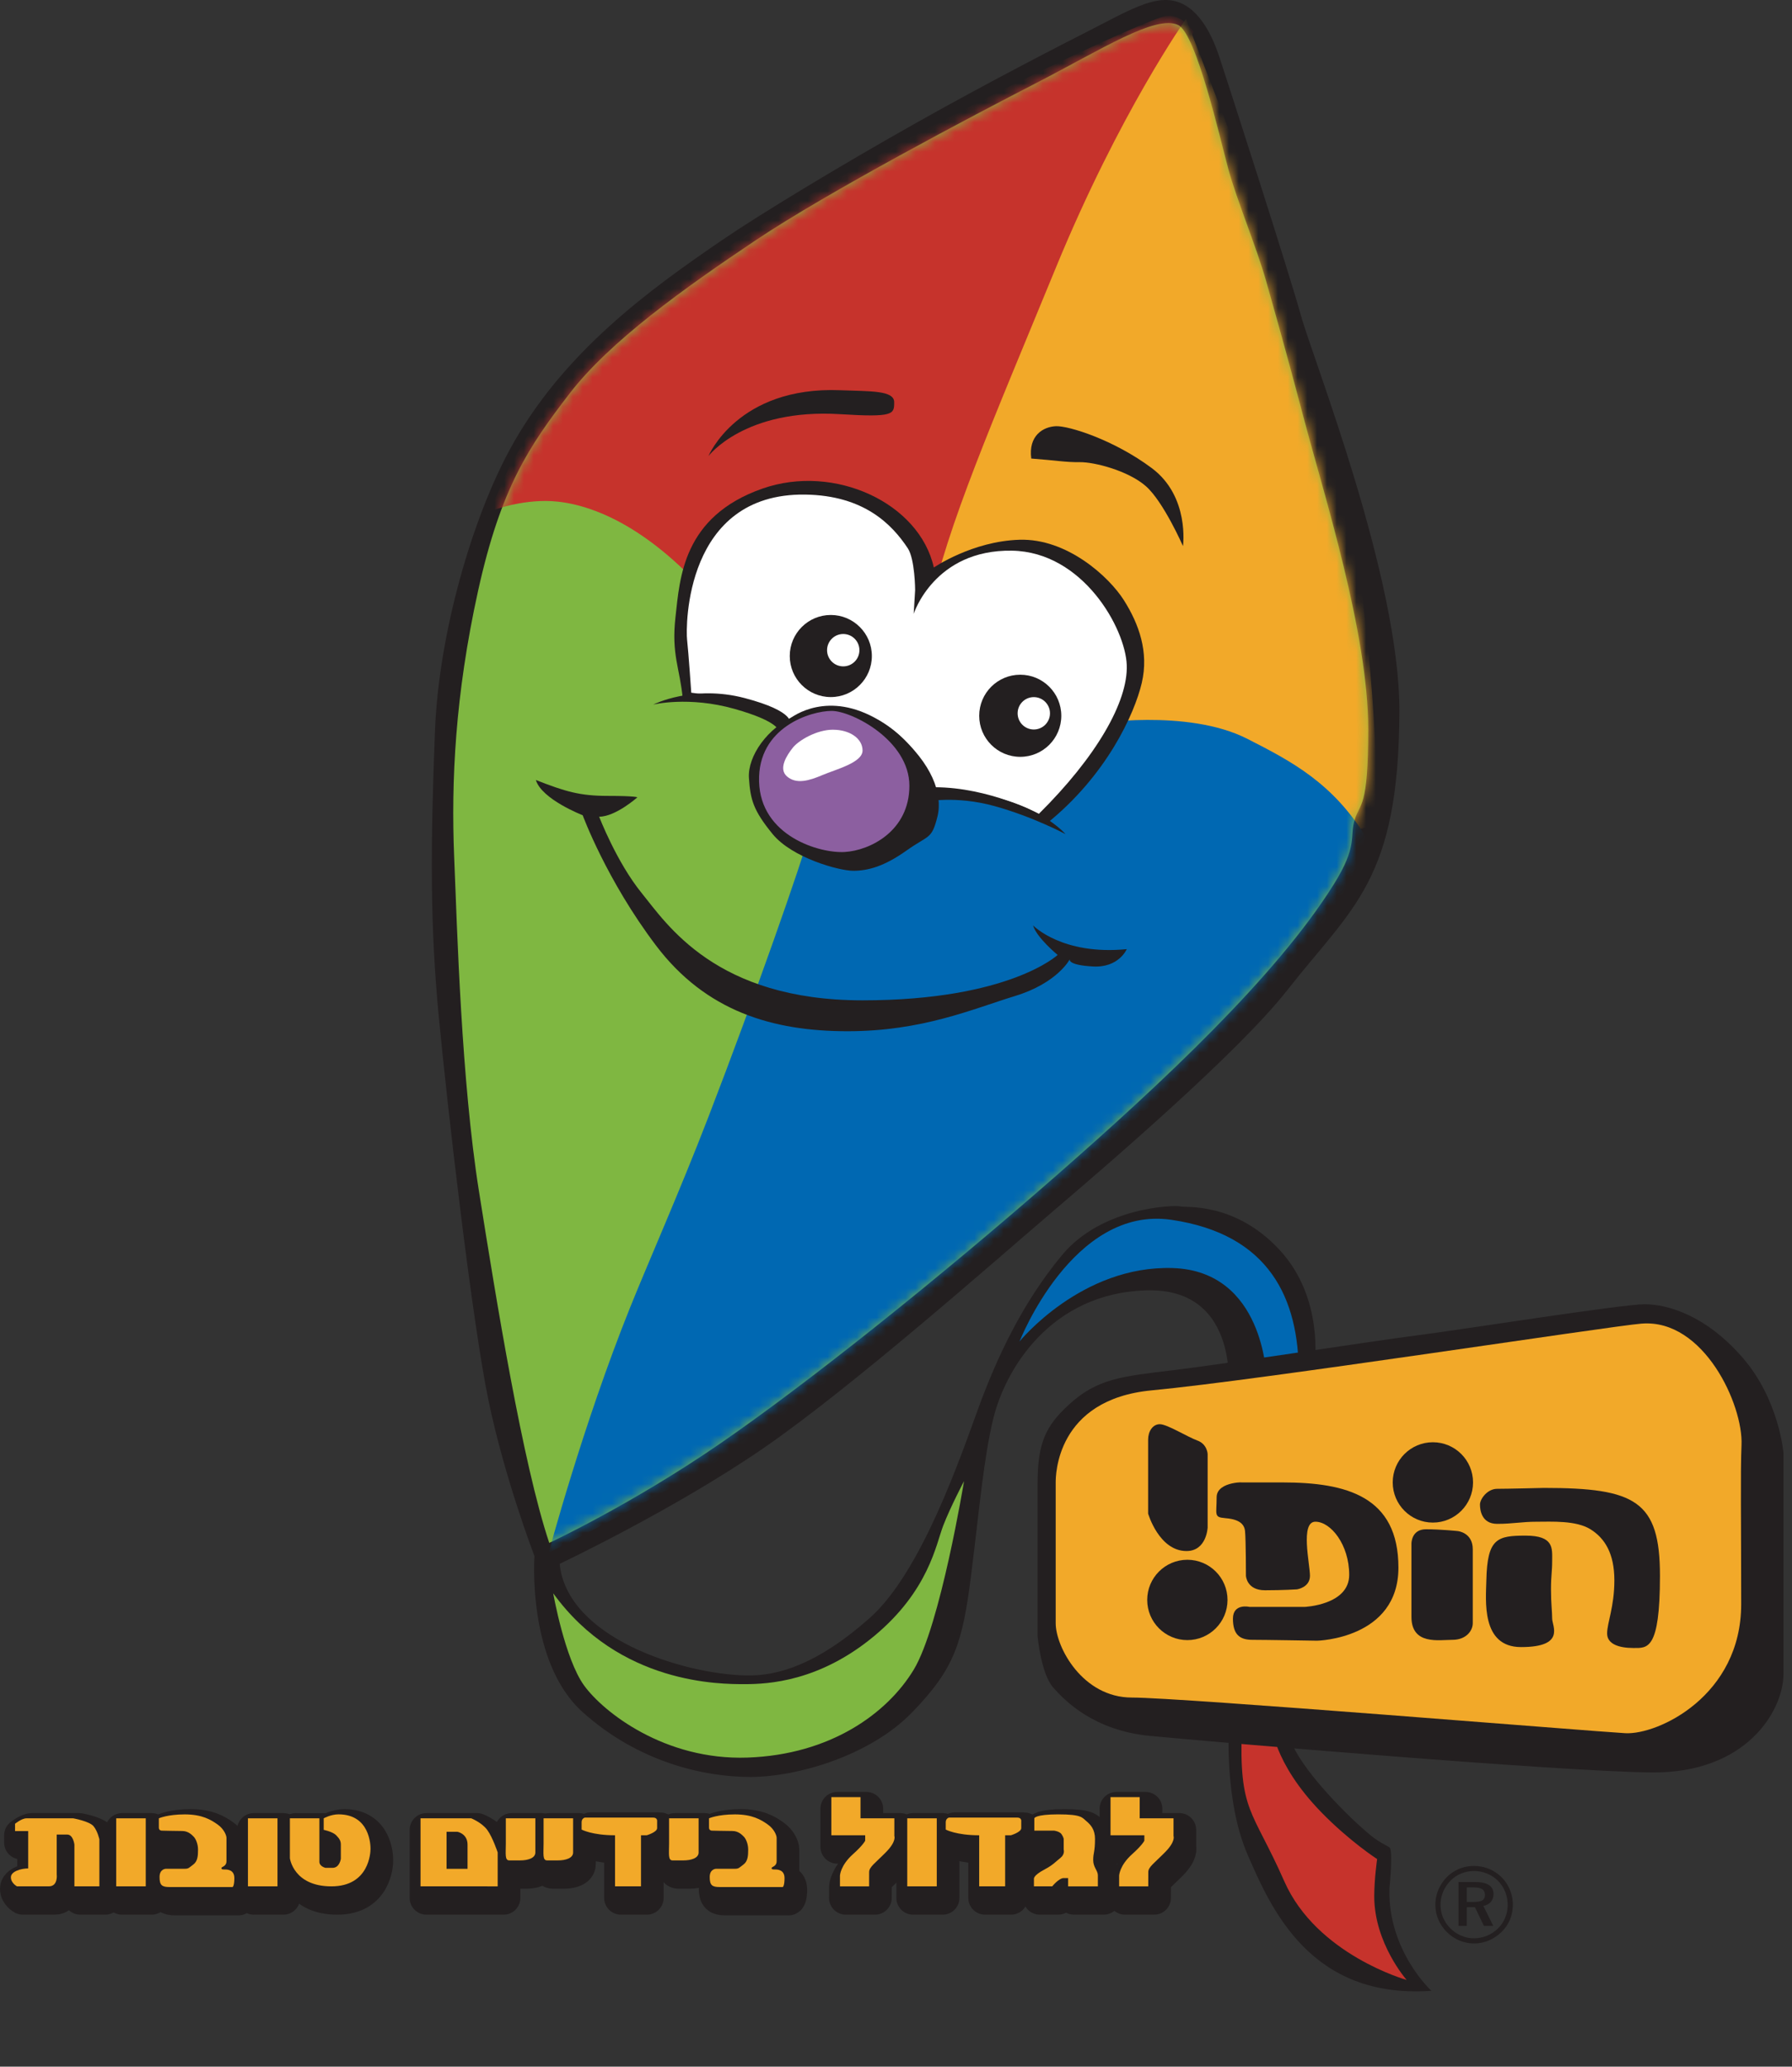 <svg xmlns="http://www.w3.org/2000/svg" width="183" height="211" viewBox="0 0 183 211" fill="none"><rect x="0" y="0" width="183" height="211" fill="#333333" stroke="none"/><g clip-path="url(#clip0_1055_8179)"><path fill-rule="evenodd" clip-rule="evenodd" d="M120.146 0.156C117.835 -0.523 115.233 1.087 110.894 3.3C108.786 4.376 101.411 8.134 93.718 12.459C85.573 17.038 77.439 21.983 73.735 24.518C66.532 29.447 57.444 35.917 52.013 45.984C48.25 52.958 44.81 64.581 44.418 74.649C43.949 86.707 43.925 94.546 44.81 103.815C45.694 113.083 48.203 134.898 49.886 142.988C51.569 151.077 54.58 158.871 54.58 158.871C54.58 158.871 53.784 169.677 59.509 174.812C65.237 179.949 71.938 181.424 76.631 181.424C81.325 181.424 88.824 179.298 93.163 174.812C97.502 170.323 98.3 167.756 99.184 160.7C100.071 153.645 100.445 148.951 101.425 144.878C102.639 139.83 107.274 132.037 117.046 131.741C126.819 131.446 125.43 142.397 125.43 142.397L125.507 176.198C125.507 176.198 124.986 183.783 127.409 189.364C129.829 194.944 133.872 204.122 146.176 203.256C146.176 203.256 141.705 199.155 141.891 192.802C141.891 192.802 142.295 188.85 141.891 188.608C141.429 188.332 140.762 188.031 140.045 187.445C137.625 185.469 133.375 181.127 132.047 178.266C130.716 175.402 134.245 139.331 134.245 139.331C134.245 139.331 135.244 132.571 130.698 127.642C126.151 122.713 121.112 123.317 120.522 123.17C119.931 123.023 112.565 123.205 108.462 128.135C104.359 133.064 101.756 138.735 99.927 143.725C98.097 148.716 94.11 160.493 88.826 165.186C83.542 169.88 79.497 171.133 76.192 171.061C69.58 170.912 57.889 167.163 57.154 159.664C57.154 159.664 68.754 154.175 77.875 147.917C86.996 141.658 101.845 128.522 107.276 123.887C112.707 119.252 126.387 107.556 131.454 101.098C138.159 92.546 142.837 89.918 142.907 72.689C142.963 59.021 134.08 36.655 132.84 32.169C131.601 27.681 125.117 7.601 124.527 5.83C123.936 4.059 122.657 0.894 120.148 0.156H120.146Z" fill="#231F20"></path><path fill-rule="evenodd" clip-rule="evenodd" d="M56.494 162.675C56.494 162.675 57.677 169.378 59.656 172.095C61.633 174.812 67.893 179.741 76.335 179.445C84.777 179.151 90.593 174.959 93.31 170.471C96.026 165.982 98.447 151.222 98.447 151.222C98.447 151.222 97.06 153.848 96.32 155.769C95.583 157.688 94.845 162.407 89.265 167.042C83.684 171.677 78.461 171.948 76.041 171.948C73.62 171.948 63.255 172.004 56.496 162.675H56.494Z" fill="#7FB741"></path><path fill-rule="evenodd" clip-rule="evenodd" d="M104.114 136.964C104.114 136.964 109.545 123.061 119.611 124.538C129.678 126.013 132.63 132.625 132.63 140.271C132.63 147.917 129.323 140.565 129.323 140.565C129.323 140.565 129.087 129.762 119.758 129.465C110.429 129.171 104.114 136.962 104.114 136.962V136.964Z" fill="#0068B2"></path><path fill-rule="evenodd" clip-rule="evenodd" d="M143.642 202.147C143.642 202.147 134.46 199.58 131.155 192.081C127.848 184.582 126.52 185.083 126.816 176.345C127.11 167.607 129.827 175.99 129.827 175.99C129.827 175.99 129.974 179.921 134.906 184.999C137.8 187.98 140.633 189.807 140.633 189.807C140.633 189.807 140.339 191.845 140.339 193.614C140.339 198.396 143.644 202.145 143.644 202.145L143.642 202.147Z" fill="#C6332C"></path><path fill-rule="evenodd" clip-rule="evenodd" d="M120.328 2.565C118.075 1.44 112.404 5.09 105.866 8.453C99.329 11.814 84.555 19.587 77.187 24.52C69.816 29.454 62.261 34.851 58.16 40.186C54.059 45.522 51.161 49.716 48.815 60.354C46.472 70.992 46.068 79.782 46.378 87.43C46.689 95.079 47.118 110.312 48.908 121.6C50.699 132.887 53.376 149.416 56.09 157.526C56.09 157.526 64.481 153.61 73.455 147.441C82.429 141.273 95.968 130.45 107.902 119.996C118.673 110.565 130.319 99.693 136.18 90.329C138.71 86.287 137.783 85.488 138.339 83.698C138.894 81.908 139.725 82.557 139.725 74.446C139.725 64.639 135.195 50.453 133.221 42.992C131.246 35.528 130.198 31.889 129.274 28.621C128.35 25.351 126.282 20.354 125.448 17.302C124.618 14.251 122.179 3.489 120.328 2.565Z" fill="#7FB741"></path><mask id="mask0_1055_8179" style="mask-type:luminance" maskUnits="userSpaceOnUse" x="46" y="2" width="94" height="156"><path d="M120.328 2.565C118.075 1.44 112.404 5.09 105.866 8.453C99.329 11.814 84.555 19.587 77.187 24.52C69.816 29.454 62.261 34.851 58.16 40.186C54.059 45.522 51.161 49.716 48.815 60.354C46.472 70.992 46.068 79.782 46.378 87.43C46.689 95.079 47.118 110.312 48.908 121.6C50.699 132.887 53.376 149.416 56.09 157.526C56.09 157.526 64.481 153.61 73.455 147.441C82.429 141.273 95.968 130.45 107.902 119.996C118.673 110.565 130.319 99.693 136.18 90.329C138.71 86.287 137.783 85.488 138.339 83.698C138.894 81.908 139.725 82.557 139.725 74.446C139.725 64.639 135.195 50.453 133.221 42.992C131.246 35.528 130.198 31.889 129.274 28.621C128.35 25.351 126.282 20.354 125.448 17.302C124.618 14.251 122.179 3.489 120.328 2.565Z" fill="white"></path></mask><g mask="url(#mask0_1055_8179)"><path fill-rule="evenodd" clip-rule="evenodd" d="M49.989 52.227C49.989 52.227 52.58 51.147 55.71 51.147C58.84 51.147 64.885 52.549 72.008 60.429C79.131 68.308 93.595 67.445 97.696 64.637C101.796 61.831 121.873 3.223 121.873 3.223C121.873 3.223 120.792 1.496 119.175 1.603C117.558 1.711 93.487 12.72 77.728 22.973C61.969 33.226 58.191 36.683 51.931 47.8L49.989 52.225V52.227Z" fill="#C6332C"></path><path fill-rule="evenodd" clip-rule="evenodd" d="M121.117 1.93C121.117 1.93 114.318 11.537 107.841 27.293C101.364 43.052 96.722 53.63 94.89 62.373C93.055 71.116 121.117 84.067 121.117 84.067C121.117 84.067 139.142 86.441 140.223 83.852C141.303 81.261 139.466 60.755 138.388 56.437C137.307 52.12 128.996 22.546 127.593 18.77C126.191 14.991 121.117 1.932 121.117 1.932V1.93Z" fill="#F2A929"></path><path fill-rule="evenodd" clip-rule="evenodd" d="M56.032 158.542C56.032 158.542 59.486 145.59 64.343 133.5C66.196 128.888 69.375 121.73 72.33 114.072C77.121 101.656 81.799 88.254 82.8 84.716C84.42 78.995 111.51 73.921 111.51 73.921C111.51 73.921 121.224 72.301 127.376 75.431C131.984 77.775 136.12 79.962 139.574 85.575C139.574 85.575 138.061 93.242 126.081 104.898C114.101 116.553 83.339 142.78 76.109 147.423C68.878 152.062 56.034 158.539 56.034 158.539L56.032 158.542Z" fill="#0068B2"></path></g><path fill-rule="evenodd" clip-rule="evenodd" d="M119.868 139.884C114.533 140.53 112.056 140.741 109.136 143.429C106.791 145.588 105.96 147.313 105.96 151.449V167.054C105.96 167.054 106.298 170.846 107.533 172.265C108.768 173.684 111.727 176.677 117.431 177.23C123.136 177.785 159.062 180.868 168.685 180.962C178.308 181.053 182.131 174.702 182.131 170.877V148.366C182.131 148.366 181.702 142.909 177.937 138.591C174.175 134.273 170.289 133.162 167.945 133.162C165.602 133.162 149.073 135.783 144.692 136.339C140.314 136.894 125.568 139.193 119.868 139.886V139.884Z" fill="#231F20"></path><path fill-rule="evenodd" clip-rule="evenodd" d="M167.666 135.134C164.477 135.382 128.744 140.902 117.616 141.952C107.809 142.876 107.809 150.709 107.809 151.358V165.728C107.809 168.165 110.553 173.316 115.581 173.316C120.608 173.316 162.608 176.77 165.969 176.955C169.33 177.139 177.811 173.131 177.811 163.786C177.811 155.491 177.725 150.154 177.844 147.535C178.028 143.434 173.988 134.644 167.666 135.137V135.134Z" fill="#F2A929"></path><path fill-rule="evenodd" clip-rule="evenodd" d="M63.409 188.562V193.771H66.058V188.562H66.644C66.644 188.562 67.706 188.246 67.706 187.829V187.156C67.706 187.156 67.778 186.753 67.305 186.753H60.324C60.324 186.753 59.995 186.827 59.995 187.229V187.976C59.995 187.976 61.057 188.562 63.412 188.562H63.409Z" fill="#231F20"></path><path fill-rule="evenodd" clip-rule="evenodd" d="M63.409 188.562V193.771H66.058V188.562H66.644C66.644 188.562 67.706 188.246 67.706 187.829V187.156C67.706 187.156 67.778 186.753 67.305 186.753H60.324C60.324 186.753 59.995 186.827 59.995 187.229V187.976C59.995 187.976 61.057 188.562 63.412 188.562H63.409Z" stroke="#231F20" stroke-width="3.426" stroke-linejoin="round"></path><path fill-rule="evenodd" clip-rule="evenodd" d="M79.397 191.903C79.397 192.05 79.506 192.05 79.763 192.05C80.02 192.05 80.715 192.088 80.715 192.928C80.715 193.768 80.533 193.843 80.533 193.843H74.101C73.319 193.843 73.076 193.661 73.076 192.818C73.076 191.976 73.734 191.976 73.734 191.976H75.651C76.052 191.976 76.089 191.866 76.528 191.537C76.967 191.208 77.004 190.643 77.004 190.022C77.004 189.401 76.748 188.888 76.566 188.704C76.383 188.521 76.017 188.118 75.394 188.118C74.771 188.118 73.293 188.083 73.293 188.083C73.293 188.083 73.004 188.083 73.004 187.775V186.825C73.004 186.825 73.893 186.421 75.651 186.421C77.408 186.421 78.3 186.955 78.995 187.446C79.691 187.936 79.91 188.594 79.91 188.813V191.192C79.91 191.754 79.399 191.754 79.399 191.901L79.397 191.903Z" fill="#231F20"></path><path fill-rule="evenodd" clip-rule="evenodd" d="M79.397 191.903C79.397 192.05 79.506 192.05 79.763 192.05C80.02 192.05 80.715 192.088 80.715 192.928C80.715 193.768 80.533 193.843 80.533 193.843H74.101C73.319 193.843 73.076 193.661 73.076 192.818C73.076 191.976 73.734 191.976 73.734 191.976H75.651C76.052 191.976 76.089 191.866 76.528 191.537C76.967 191.208 77.004 190.643 77.004 190.022C77.004 189.401 76.748 188.888 76.566 188.704C76.383 188.521 76.017 188.118 75.394 188.118C74.771 188.118 73.293 188.083 73.293 188.083C73.293 188.083 73.004 188.083 73.004 187.775V186.825C73.004 186.825 73.893 186.421 75.651 186.421C77.408 186.421 78.3 186.955 78.995 187.446C79.691 187.936 79.91 188.594 79.91 188.813V191.192C79.91 191.754 79.399 191.754 79.399 191.901L79.397 191.903Z" stroke="#231F20" stroke-width="3.426" stroke-linejoin="round"></path><path fill-rule="evenodd" clip-rule="evenodd" d="M59.129 186.827H56.113V189.402C56.113 190.426 55.989 191.122 56.465 191.122C56.785 191.122 57.177 191.122 57.579 191.122C58.344 191.122 59.129 190.9 59.129 190.314V186.825V186.827Z" fill="#231F20"></path><path fill-rule="evenodd" clip-rule="evenodd" d="M59.129 186.827H56.113V189.402C56.113 190.426 55.989 191.122 56.465 191.122C56.785 191.122 57.177 191.122 57.579 191.122C58.344 191.122 59.129 190.9 59.129 190.314V186.825V186.827Z" stroke="#231F20" stroke-width="3.426" stroke-linejoin="round"></path><path fill-rule="evenodd" clip-rule="evenodd" d="M55.271 186.827H52.255V189.402C52.255 190.426 52.132 191.122 52.608 191.122C52.927 191.122 53.319 191.122 53.721 191.122C54.486 191.122 55.271 190.9 55.271 190.314V186.825V186.827Z" fill="#231F20"></path><path fill-rule="evenodd" clip-rule="evenodd" d="M55.271 186.827H52.255V189.402C52.255 190.426 52.132 191.122 52.608 191.122C52.927 191.122 53.319 191.122 53.721 191.122C54.486 191.122 55.271 190.9 55.271 190.314V186.825V186.827Z" stroke="#231F20" stroke-width="3.426" stroke-linejoin="round"></path><path fill-rule="evenodd" clip-rule="evenodd" d="M71.942 186.827H68.927V189.402C68.927 190.426 68.803 191.122 69.279 191.122C69.599 191.122 69.991 191.122 70.392 191.122C71.158 191.122 71.942 190.9 71.942 190.314V186.825V186.827Z" fill="#231F20"></path><path fill-rule="evenodd" clip-rule="evenodd" d="M71.942 186.827H68.927V189.402C68.927 190.426 68.803 191.122 69.279 191.122C69.599 191.122 69.991 191.122 70.392 191.122C71.158 191.122 71.942 190.9 71.942 190.314V186.825V186.827Z" stroke="#231F20" stroke-width="3.426" stroke-linejoin="round"></path><path fill-rule="evenodd" clip-rule="evenodd" d="M43.547 193.771V186.827H48.721C48.721 186.827 49.811 187.264 50.362 188.013C50.91 188.762 51.426 190.307 51.426 190.307V193.771H43.547Z" fill="#231F20"></path><path fill-rule="evenodd" clip-rule="evenodd" d="M43.547 193.771V186.827H48.721C48.721 186.827 49.811 187.264 50.362 188.013C50.91 188.762 51.426 190.307 51.426 190.307V193.771H43.547Z" stroke="#231F20" stroke-width="3.426" stroke-linejoin="round"></path><path fill-rule="evenodd" clip-rule="evenodd" d="M114.887 193.771V192.672C114.887 192.672 114.925 191.647 116.204 190.499C117.294 189.523 117.462 189.108 117.462 189.108V188.559H114.007V184.666H116.985V186.825H120.44V188.631C120.44 188.631 120.68 189.166 119.583 190.279C118.486 191.39 117.865 191.794 117.865 192.305C117.865 192.816 117.863 193.771 117.863 193.771H114.887Z" fill="#231F20"></path><path fill-rule="evenodd" clip-rule="evenodd" d="M114.887 193.771V192.672C114.887 192.672 114.925 191.647 116.204 190.499C117.294 189.523 117.462 189.108 117.462 189.108V188.559H114.007V184.666H116.985V186.825H120.44V188.631C120.44 188.631 120.68 189.166 119.583 190.279C118.486 191.39 117.865 191.794 117.865 192.305C117.865 192.816 117.863 193.771 117.863 193.771H114.887Z" stroke="#231F20" stroke-width="3.426" stroke-linejoin="round"></path><path fill-rule="evenodd" clip-rule="evenodd" d="M109.225 192.928C108.735 192.928 108.053 193.771 108.053 193.771H106.186V193.003C106.186 192.709 106.7 192.345 107.395 191.978C108.091 191.612 108.42 191.245 108.896 190.867C109.37 190.487 109.225 190.025 109.225 190.025V188.928C109.225 188.928 109.202 188.746 109.005 188.452C108.807 188.157 108.238 188.085 108.238 188.085H106.226V186.827C106.226 186.827 106.284 186.423 108.676 186.423C111.069 186.423 111.106 186.752 111.545 187.119C111.984 187.485 112.422 187.975 112.422 188.925C112.422 190.279 112.238 190.337 112.238 191.084C112.238 191.831 112.714 192.158 112.714 192.634V193.768H109.678V192.926C109.678 192.926 109.713 192.926 109.225 192.926V192.928Z" fill="#231F20"></path><path fill-rule="evenodd" clip-rule="evenodd" d="M109.225 192.928C108.735 192.928 108.053 193.771 108.053 193.771H106.186V193.003C106.186 192.709 106.7 192.345 107.395 191.978C108.091 191.612 108.42 191.245 108.896 190.867C109.37 190.487 109.225 190.025 109.225 190.025V188.928C109.225 188.928 109.202 188.746 109.005 188.452C108.807 188.157 108.238 188.085 108.238 188.085H106.226V186.827C106.226 186.827 106.284 186.423 108.676 186.423C111.069 186.423 111.106 186.752 111.545 187.119C111.984 187.485 112.422 187.975 112.422 188.925C112.422 190.279 112.238 190.337 112.238 191.084C112.238 191.831 112.714 192.158 112.714 192.634V193.768H109.678V192.926C109.678 192.926 109.713 192.926 109.225 192.926V192.928Z" stroke="#231F20" stroke-width="3.426" stroke-linejoin="round"></path><path fill-rule="evenodd" clip-rule="evenodd" d="M100.596 188.562V193.771H103.245V188.562H103.831C103.831 188.562 104.893 188.246 104.893 187.829V187.156C104.893 187.156 104.965 186.753 104.489 186.753H97.508C97.508 186.753 97.179 186.827 97.179 187.229V187.976C97.179 187.976 98.239 188.562 100.596 188.562Z" fill="#231F20"></path><path fill-rule="evenodd" clip-rule="evenodd" d="M100.596 188.562V193.771H103.245V188.562H103.831C103.831 188.562 104.893 188.246 104.893 187.829V187.156C104.893 187.156 104.965 186.753 104.489 186.753H97.508C97.508 186.753 97.179 186.827 97.179 187.229V187.976C97.179 187.976 98.239 188.562 100.596 188.562Z" stroke="#231F20" stroke-width="3.426" stroke-linejoin="round"></path><path d="M93.249 186.827H96.264V193.771H93.249V186.827Z" fill="#231F20"></path><path d="M93.249 186.827H96.264V193.771H93.249V186.827Z" stroke="#231F20" stroke-width="3.426" stroke-linejoin="round"></path><path fill-rule="evenodd" clip-rule="evenodd" d="M86.378 193.771V192.672C86.378 192.672 86.415 191.647 87.694 190.499C88.784 189.523 88.952 189.108 88.952 189.108V188.559H85.498V184.666H88.476V186.825H91.93V188.631C91.93 188.631 92.171 189.166 91.074 190.279C89.977 191.39 89.354 191.794 89.354 192.305C89.354 192.816 89.351 193.771 89.351 193.771H86.376H86.378Z" fill="#231F20"></path><path fill-rule="evenodd" clip-rule="evenodd" d="M86.378 193.771V192.672C86.378 192.672 86.415 191.647 87.694 190.499C88.784 189.523 88.952 189.108 88.952 189.108V188.559H85.498V184.666H88.476V186.825H91.93V188.631C91.93 188.631 92.171 189.166 91.074 190.279C89.977 191.39 89.354 191.794 89.354 192.305C89.354 192.816 89.351 193.771 89.351 193.771H86.376H86.378Z" stroke="#231F20" stroke-width="3.426" stroke-linejoin="round"></path><path d="M25.921 186.827H28.936V193.771H25.921V186.827Z" fill="#231F20"></path><path d="M25.921 186.827H28.936V193.771H25.921V186.827Z" stroke="#231F20" stroke-width="3.426" stroke-linejoin="round"></path><path d="M12.468 186.827H15.483V193.771H12.468V186.827Z" fill="#231F20"></path><path d="M12.468 186.827H15.483V193.771H12.468V186.827Z" stroke="#231F20" stroke-width="3.426" stroke-linejoin="round"></path><path fill-rule="evenodd" clip-rule="evenodd" d="M23.216 191.903C23.216 192.05 23.326 192.05 23.582 192.05C23.839 192.05 24.535 192.088 24.535 192.928C24.535 193.768 24.353 193.843 24.353 193.843H17.92C17.138 193.843 16.896 193.661 16.896 192.818C16.896 191.976 17.554 191.976 17.554 191.976H19.47C19.871 191.976 19.909 191.866 20.348 191.537C20.786 191.208 20.824 190.643 20.824 190.022C20.824 189.401 20.567 188.888 20.385 188.704C20.203 188.521 19.836 188.118 19.213 188.118C18.59 188.118 17.113 188.083 17.113 188.083C17.113 188.083 16.823 188.083 16.823 187.775V186.825C16.823 186.825 17.712 186.421 19.47 186.421C21.227 186.421 22.119 186.955 22.814 187.446C23.51 187.936 23.73 188.594 23.73 188.813V191.192C23.73 191.754 23.218 191.754 23.218 191.901L23.216 191.903Z" fill="#231F20"></path><path fill-rule="evenodd" clip-rule="evenodd" d="M23.216 191.903C23.216 192.05 23.326 192.05 23.582 192.05C23.839 192.05 24.535 192.088 24.535 192.928C24.535 193.768 24.353 193.843 24.353 193.843H17.92C17.138 193.843 16.896 193.661 16.896 192.818C16.896 191.976 17.554 191.976 17.554 191.976H19.47C19.871 191.976 19.909 191.866 20.348 191.537C20.786 191.208 20.824 190.643 20.824 190.022C20.824 189.401 20.567 188.888 20.385 188.704C20.203 188.521 19.836 188.118 19.213 188.118C18.59 188.118 17.113 188.083 17.113 188.083C17.113 188.083 16.823 188.083 16.823 187.775V186.825C16.823 186.825 17.712 186.421 19.47 186.421C21.227 186.421 22.119 186.955 22.814 187.446C23.51 187.936 23.73 188.594 23.73 188.813V191.192C23.73 191.754 23.218 191.754 23.218 191.901L23.216 191.903Z" stroke="#231F20" stroke-width="3.426" stroke-linejoin="round"></path><path fill-rule="evenodd" clip-rule="evenodd" d="M30.206 186.827V190.9C30.206 190.9 30.568 193.773 34.444 193.773C38.321 193.773 38.44 190.298 38.44 189.936C38.44 189.574 38.38 186.421 35.168 186.421C34.384 186.421 33.66 186.827 33.66 186.827V188.006C33.66 188.006 34.564 188.188 34.925 188.549C35.287 188.911 35.408 189.152 35.408 189.513V190.96C35.408 190.96 35.287 191.882 34.564 191.882H33.84C33.84 191.882 33.219 191.745 33.219 191.262V186.829H30.206V186.827Z" fill="#231F20"></path><path fill-rule="evenodd" clip-rule="evenodd" d="M30.206 186.827V190.9C30.206 190.9 30.568 193.773 34.444 193.773C38.321 193.773 38.44 190.298 38.44 189.936C38.44 189.574 38.38 186.421 35.168 186.421C34.384 186.421 33.66 186.827 33.66 186.827V188.006C33.66 188.006 34.564 188.188 34.925 188.549C35.287 188.911 35.408 189.152 35.408 189.513V190.96C35.408 190.96 35.287 191.882 34.564 191.882H33.84C33.84 191.882 33.219 191.745 33.219 191.262V186.829H30.206V186.827Z" stroke="#231F20" stroke-width="3.426" stroke-linejoin="round"></path><path fill-rule="evenodd" clip-rule="evenodd" d="M10.748 188.968V193.769H8.199V189.509C8.199 189.509 8.078 188.485 7.475 188.485H6.39V192.541C6.39 192.541 6.554 193.769 5.59 193.769H2.334C2.334 193.769 1.713 193.444 1.713 192.842C1.713 192.24 2.756 191.941 3.48 191.941V188.123H2.135V187.381C2.135 187.381 2.817 186.823 3.298 186.823H8.078C8.078 186.823 9.725 187.119 10.146 187.619C10.568 188.118 10.745 188.963 10.745 188.963L10.748 188.968Z" fill="#231F20"></path><path fill-rule="evenodd" clip-rule="evenodd" d="M10.748 188.968V193.769H8.199V189.509C8.199 189.509 8.078 188.485 7.475 188.485H6.39V192.541C6.39 192.541 6.554 193.769 5.59 193.769H2.334C2.334 193.769 1.713 193.444 1.713 192.842C1.713 192.24 2.756 191.941 3.48 191.941V188.123H2.135V187.381C2.135 187.381 2.817 186.823 3.298 186.823H8.078C8.078 186.823 9.725 187.119 10.146 187.619C10.568 188.118 10.745 188.963 10.745 188.963L10.748 188.968Z" stroke="#231F20" stroke-width="3.426" stroke-linejoin="round"></path><path d="M15.749 190.809C15.749 189.738 16.97 188.867 18.473 188.867C19.976 188.867 21.199 189.738 21.199 190.809C21.199 191.88 19.979 192.751 18.473 192.751C16.968 192.751 15.749 191.88 15.749 190.809Z" fill="#231F20"></path><path d="M15.749 190.809C15.749 189.738 16.97 188.867 18.473 188.867C19.976 188.867 21.199 189.738 21.199 190.809C21.199 191.88 19.979 192.751 18.473 192.751C16.968 192.751 15.749 191.88 15.749 190.809Z" stroke="#231F20" stroke-width="0.432" stroke-miterlimit="3.86"></path><path d="M72.866 190.239C72.866 189.247 73.863 188.442 75.093 188.442C76.323 188.442 77.319 189.247 77.319 190.239C77.319 191.231 76.323 192.039 75.093 192.039C73.863 192.039 72.866 191.234 72.866 190.239Z" fill="#231F20"></path><path d="M72.866 190.239C72.866 189.247 73.863 188.442 75.093 188.442C76.323 188.442 77.319 189.247 77.319 190.239C77.319 191.231 76.323 192.039 75.093 192.039C73.863 192.039 72.866 191.234 72.866 190.239Z" stroke="#231F20" stroke-width="0.432" stroke-miterlimit="3.86"></path><path d="M106.62 192.751C108.252 192.751 109.575 191.588 109.575 190.153C109.575 188.718 108.252 187.555 106.62 187.555C104.988 187.555 103.666 188.718 103.666 190.153C103.666 191.588 104.988 192.751 106.62 192.751Z" fill="#231F20"></path><path d="M106.62 192.751C108.252 192.751 109.575 191.588 109.575 190.153C109.575 188.718 108.252 187.555 106.62 187.555C104.988 187.555 103.666 188.718 103.666 190.153C103.666 191.588 104.988 192.751 106.62 192.751Z" stroke="#231F20" stroke-width="0.432" stroke-miterlimit="3.86"></path><path fill-rule="evenodd" clip-rule="evenodd" d="M62.809 187.378V192.59H65.458V187.378H66.044C66.044 187.378 67.106 187.063 67.106 186.647V185.975C67.106 185.975 67.178 185.572 66.704 185.572H59.724C59.724 185.572 59.395 185.644 59.395 186.048V186.795C59.395 186.795 60.456 187.378 62.812 187.378H62.809Z" fill="#F2A929"></path><path fill-rule="evenodd" clip-rule="evenodd" d="M78.797 190.722C78.797 190.869 78.907 190.869 79.163 190.869C79.42 190.869 80.116 190.907 80.116 191.747C80.116 192.587 79.934 192.662 79.934 192.662H73.501C72.719 192.662 72.477 192.478 72.477 191.637C72.477 190.797 73.135 190.797 73.135 190.797H75.051C75.453 190.797 75.49 190.687 75.929 190.358C76.367 190.029 76.405 189.467 76.405 188.844C76.405 188.22 76.148 187.709 75.966 187.527C75.784 187.343 75.417 186.941 74.794 186.941C74.171 186.941 72.694 186.904 72.694 186.904C72.694 186.904 72.404 186.904 72.404 186.596V185.646C72.404 185.646 73.293 185.245 75.051 185.245C76.808 185.245 77.7 185.779 78.396 186.269C79.091 186.759 79.311 187.418 79.311 187.637V190.015C79.311 190.578 78.799 190.578 78.799 190.725L78.797 190.722Z" fill="#F2A929"></path><path fill-rule="evenodd" clip-rule="evenodd" d="M58.526 185.646H55.511V188.223C55.511 189.247 55.387 189.943 55.864 189.943C56.181 189.943 56.575 189.943 56.977 189.943C57.742 189.943 58.526 189.721 58.526 189.135V185.644V185.646Z" fill="#F2A929"></path><path fill-rule="evenodd" clip-rule="evenodd" d="M54.671 185.646H51.656V188.223C51.656 189.247 51.532 189.943 52.008 189.943C52.328 189.943 52.72 189.943 53.121 189.943C53.887 189.943 54.671 189.721 54.671 189.135V185.644V185.646Z" fill="#F2A929"></path><path fill-rule="evenodd" clip-rule="evenodd" d="M71.343 185.646H68.327V188.223C68.327 189.247 68.203 189.943 68.679 189.943C68.999 189.943 69.391 189.943 69.793 189.943C70.558 189.943 71.343 189.721 71.343 189.135V185.644V185.646Z" fill="#F2A929"></path><path fill-rule="evenodd" clip-rule="evenodd" d="M45.603 190.802V187.021H46.714C46.714 187.021 47.746 187.207 47.746 188.332V190.802H45.603ZM42.945 192.589V185.644H48.119C48.119 185.644 49.209 186.08 49.76 186.832C50.309 187.581 50.824 189.128 50.824 189.128V192.592L42.945 192.589Z" fill="#F2A929"></path><path fill-rule="evenodd" clip-rule="evenodd" d="M114.287 192.59V191.49C114.287 191.49 114.324 190.466 115.603 189.317C116.693 188.342 116.862 187.926 116.862 187.926V187.378H113.407V183.485H116.385V185.644H119.84V187.453C119.84 187.453 120.082 187.987 118.983 189.1C117.886 190.214 117.263 190.615 117.263 191.129C117.263 191.642 117.261 192.594 117.261 192.594H114.285L114.287 192.59Z" fill="#F2A929"></path><path fill-rule="evenodd" clip-rule="evenodd" d="M108.625 191.747C108.135 191.747 107.454 192.59 107.454 192.59H105.586V191.822C105.586 191.53 106.1 191.163 106.795 190.797C107.491 190.431 107.82 190.064 108.296 189.684C108.772 189.303 108.625 188.841 108.625 188.841V187.744C108.625 187.744 108.602 187.56 108.406 187.268C108.21 186.974 107.638 186.902 107.638 186.902H105.626V185.644C105.626 185.644 105.687 185.242 108.077 185.242C110.467 185.242 110.506 185.571 110.945 185.938C111.384 186.304 111.823 186.794 111.823 187.747C111.823 189.1 111.638 189.159 111.638 189.905C111.638 190.652 112.115 190.981 112.115 191.458V192.592H109.078V191.749C109.078 191.749 109.113 191.749 108.625 191.749V191.747Z" fill="#F2A929"></path><path fill-rule="evenodd" clip-rule="evenodd" d="M99.996 187.378V192.59H102.646V187.378H103.231C103.231 187.378 104.291 187.063 104.291 186.647V185.975C104.291 185.975 104.366 185.572 103.89 185.572H96.909C96.909 185.572 96.58 185.644 96.58 186.048V186.795C96.58 186.795 97.642 187.378 99.999 187.378H99.996Z" fill="#F2A929"></path><path d="M92.649 185.646H95.663V192.59H92.649V185.646Z" fill="#F2A929"></path><path fill-rule="evenodd" clip-rule="evenodd" d="M85.778 192.59V191.49C85.778 191.49 85.816 190.466 87.095 189.317C88.185 188.342 88.353 187.926 88.353 187.926V187.378H84.898V183.485H87.877V185.644H91.331V187.453C91.331 187.453 91.574 187.987 90.477 189.1C89.38 190.214 88.757 190.615 88.757 191.129C88.757 191.642 88.754 192.594 88.754 192.594H85.778V192.59Z" fill="#F2A929"></path><path d="M25.321 185.646H28.337V192.59H25.321V185.646Z" fill="#F2A929"></path><path d="M11.868 185.646H14.884V192.59H11.868V185.646Z" fill="#F2A929"></path><path fill-rule="evenodd" clip-rule="evenodd" d="M22.614 190.723C22.614 190.87 22.724 190.87 22.98 190.87C23.237 190.87 23.933 190.907 23.933 191.747C23.933 192.588 23.751 192.662 23.751 192.662H17.318C16.536 192.662 16.294 192.478 16.294 191.638C16.294 190.797 16.952 190.797 16.952 190.797H18.868C19.269 190.797 19.307 190.688 19.745 190.359C20.184 190.03 20.222 189.467 20.222 188.844C20.222 188.221 19.965 187.71 19.783 187.527C19.601 187.343 19.234 186.942 18.611 186.942C17.988 186.942 16.511 186.904 16.511 186.904C16.511 186.904 16.221 186.904 16.221 186.596V185.646C16.221 185.646 17.11 185.245 18.868 185.245C20.625 185.245 21.517 185.779 22.212 186.269C22.908 186.76 23.127 187.418 23.127 187.637V190.016C23.127 190.578 22.614 190.578 22.614 190.725V190.723Z" fill="#F2A929"></path><path fill-rule="evenodd" clip-rule="evenodd" d="M29.604 185.646V189.719C29.604 189.719 29.966 192.592 33.843 192.592C37.719 192.592 37.838 189.117 37.838 188.755C37.838 188.393 37.778 185.24 34.566 185.24C33.782 185.24 33.058 185.646 33.058 185.646V186.825C33.058 186.825 33.962 187.007 34.323 187.369C34.685 187.731 34.806 187.971 34.806 188.333V189.78C34.806 189.78 34.685 190.702 33.962 190.702H33.238C33.238 190.702 32.617 190.564 32.617 190.081V185.646H29.604Z" fill="#F2A929"></path><path fill-rule="evenodd" clip-rule="evenodd" d="M10.148 187.789V192.59H7.599V188.331C7.599 188.331 7.478 187.306 6.876 187.306H5.791V191.362C5.791 191.362 5.954 192.59 4.99 192.59H1.734C1.734 192.59 1.113 192.266 1.113 191.663C1.113 191.061 2.157 190.763 2.88 190.763V186.947H1.536V186.204C1.536 186.204 2.217 185.646 2.698 185.646H7.478C7.478 185.646 9.126 185.943 9.546 186.445C9.968 186.944 10.148 187.791 10.148 187.791V187.789Z" fill="#F2A929"></path><path d="M117.154 163.35C117.154 161.086 118.991 159.249 121.255 159.249C123.519 159.249 125.355 161.086 125.355 163.35C125.355 165.614 123.519 167.451 121.255 167.451C118.991 167.451 117.154 165.614 117.154 163.35Z" fill="#231F20"></path><path d="M142.225 151.351C142.225 149.087 144.062 147.25 146.326 147.25C148.59 147.25 150.427 149.087 150.427 151.351C150.427 153.615 148.59 155.452 146.326 155.452C144.062 155.452 142.225 153.615 142.225 151.351Z" fill="#231F20"></path><path fill-rule="evenodd" clip-rule="evenodd" d="M152.894 152.004C151.876 152.004 151.136 153.055 151.136 153.608C151.136 154.161 151.288 155.582 152.894 155.582C154.499 155.582 155.391 155.365 156.903 155.365C158.416 155.365 160.944 155.211 162.423 156.138C163.903 157.062 164.86 158.633 164.86 161.35C164.86 164.066 164.12 165.667 164.12 166.776C164.12 167.885 165.383 168.256 166.802 168.256C168.221 168.256 169.516 168.534 169.516 160.885C169.516 153.237 167.017 151.913 157.674 151.913C157.674 151.913 153.914 152.004 152.896 152.004H152.894Z" fill="#231F20"></path><path fill-rule="evenodd" clip-rule="evenodd" d="M151.787 161.347C151.745 163.383 151.23 168.163 155.333 168.163C159.896 168.163 158.509 166.004 158.509 165.264C158.509 164.524 158.388 163.751 158.388 162.272C158.388 160.792 158.509 160.547 158.509 159.312C158.509 158.077 158.694 156.784 155.795 156.784C152.896 156.784 151.878 157.062 151.787 161.35V161.347Z" fill="#231F20"></path><path fill-rule="evenodd" clip-rule="evenodd" d="M148.886 156.322C148.886 156.322 150.399 156.476 150.399 158.17V165.726C150.399 166.498 149.72 167.422 148.331 167.422C146.942 167.422 144.137 167.978 144.137 165.077V157.615C144.137 157.615 144.104 156.135 145.617 156.135C147.129 156.135 148.884 156.32 148.884 156.32L148.886 156.322Z" fill="#231F20"></path><path fill-rule="evenodd" clip-rule="evenodd" d="M126.496 151.355C127.698 151.355 124.244 151.11 124.244 152.868C124.244 154.625 123.936 154.901 125.077 154.994C126.218 155.087 127.052 155.396 127.143 156.32C127.236 157.244 127.236 160.883 127.236 160.883C127.236 160.883 127.297 162.362 129.178 162.362C131.059 162.362 132.448 162.269 132.448 162.269C132.448 162.269 133.774 162.085 133.774 160.883C133.774 159.681 132.756 155.363 134.329 155.363C135.902 155.363 137.781 157.706 137.781 160.792C137.781 163.877 133.218 164.062 133.218 164.062H127.605C127.605 164.062 125.908 163.658 125.908 165.264C125.908 166.869 126.587 167.422 127.883 167.422C129.178 167.422 134.513 167.513 134.513 167.513C134.513 167.513 142.808 167.329 142.808 160.049C142.808 152.77 137.506 151.353 130.966 151.353C129.764 151.353 125.292 151.353 126.494 151.353L126.496 151.355Z" fill="#231F20"></path><path fill-rule="evenodd" clip-rule="evenodd" d="M118.449 145.406C117.709 145.406 117.247 146.146 117.247 146.979V154.534C117.247 154.534 118.358 158.357 121.163 158.357C123.231 158.357 123.325 155.953 123.325 155.953V148.459C123.325 148.459 123.292 147.441 122.274 147.073C121.257 146.702 119.191 145.409 118.451 145.409L118.449 145.406Z" fill="#231F20"></path><path fill-rule="evenodd" clip-rule="evenodd" d="M72.344 46.572C72.344 46.572 75.313 39.425 85.806 39.841C88.864 39.962 91.314 39.841 91.314 41.064C91.314 42.287 91.305 42.63 85.806 42.287C76.015 41.675 72.344 46.569 72.344 46.569V46.572Z" fill="#231F20"></path><path fill-rule="evenodd" clip-rule="evenodd" d="M120.806 55.751C120.806 55.751 121.511 50.701 117.625 47.797C113.739 44.894 109.134 43.463 107.834 43.514C106.534 43.566 105.003 44.471 105.313 46.815C107.81 47.001 108.805 47.204 110.282 47.186C111.759 47.167 115.211 48.056 117.013 49.634C118.815 51.212 120.806 55.754 120.806 55.754V55.751Z" fill="#231F20"></path><path fill-rule="evenodd" clip-rule="evenodd" d="M54.727 79.639C57.738 80.818 59.213 81.259 62.077 81.259C64.94 81.259 65.087 81.406 65.087 81.406C65.087 81.406 62.87 83.383 61.187 83.383C61.187 83.383 62.961 88.018 65.528 91.179C68.096 94.336 73.086 102.132 88.082 102.132C103.077 102.132 108.007 97.497 108.007 97.497C108.007 97.497 105.852 95.725 105.5 94.484C105.5 94.484 108.45 97.557 115.065 96.906C115.065 96.906 114.266 98.822 111.61 98.675C108.954 98.528 109.248 97.938 109.248 97.938C109.248 97.938 108.009 100.358 103.668 101.686C99.329 103.014 94.192 105.287 86.546 105.287C78.9 105.287 72.082 103.25 67.004 96.549C61.927 89.848 59.505 83.234 59.505 83.234C59.505 83.234 55.313 81.614 54.722 79.635L54.727 79.639Z" fill="#231F20"></path><path fill-rule="evenodd" clip-rule="evenodd" d="M69.725 71.342C69.429 68.184 68.542 66.854 68.985 62.959C69.429 59.061 69.697 52.736 77.871 49.881C85.22 47.314 93.9 51.356 95.364 57.943C95.364 57.943 99.273 55.254 104.114 55.107C108.954 54.96 113.235 58.855 114.771 61.278C116.304 63.698 117.338 66.562 116.6 69.72C115.861 72.878 112.999 79.196 106.83 84.128L105.649 83.241C105.649 83.241 100.158 80.526 94.344 81.264C94.344 81.264 94.255 76.038 88.824 73.912C83.393 71.786 80.085 74.061 80.085 74.061C80.085 74.061 77.077 70.607 69.725 71.344V71.342Z" fill="#231F20"></path><path fill-rule="evenodd" clip-rule="evenodd" d="M93.309 62.663C93.309 62.663 95.41 56.088 103.35 56.223C110.579 56.347 114.917 64.14 115.064 67.888C115.211 71.637 111.963 77.275 106.088 83.092C106.088 83.092 101.014 80.375 95.436 80.375C95.436 80.375 94.049 75.56 88.821 73.025C83.831 70.603 80.526 73.466 80.526 73.466C80.526 73.466 76.024 71.314 70.593 70.724C70.593 70.724 70.313 66.649 70.166 65.319C70.019 63.991 69.93 50.334 82.209 50.496C88.254 50.575 91.104 53.565 92.7 55.971C93.438 57.084 93.454 60.242 93.454 60.242L93.307 62.663H93.309Z" fill="white"></path><path fill-rule="evenodd" clip-rule="evenodd" d="M66.712 71.933C66.712 71.933 70.757 69.881 76.041 71.27C81.325 72.659 80.676 73.91 80.676 73.91L79.495 74.65C79.495 74.65 79.703 73.704 75.007 72.376C70.313 71.048 66.712 71.935 66.712 71.935V71.933Z" fill="#231F20"></path><path fill-rule="evenodd" clip-rule="evenodd" d="M108.807 85.157C108.807 85.157 106.623 82.613 101.693 81.432C96.764 80.251 94.194 80.818 94.194 80.818L94.491 81.852C94.491 81.852 97.59 81.203 101.546 82.295C105.502 83.388 108.807 85.159 108.807 85.159V85.157Z" fill="#231F20"></path><path fill-rule="evenodd" clip-rule="evenodd" d="M92.57 86.84C90.296 88.464 88.614 88.905 87.138 88.905C85.663 88.905 80.881 87.577 78.902 85.157C76.923 82.737 76.629 81.644 76.482 79.429C76.335 77.215 78.37 74.262 81.322 73.025C84.275 71.783 88.231 71.933 91.683 74.944C95.137 77.954 96.318 81.026 95.728 83.388C95.137 85.75 94.843 85.218 92.57 86.842V86.84Z" fill="#231F20"></path><path fill-rule="evenodd" clip-rule="evenodd" d="M86.254 86.987C83.685 87.134 77.663 85.363 77.516 79.784C77.369 74.204 82.859 72.582 84.926 72.582C86.994 72.582 92.867 75.595 92.867 80.228C92.867 84.861 88.822 86.84 86.254 86.987Z" fill="#8C5FA0"></path><path fill-rule="evenodd" clip-rule="evenodd" d="M85.073 74.5C83.39 74.5 81.561 75.593 80.97 76.33C80.379 77.07 79.434 78.484 80.379 79.282C81.325 80.081 82.594 79.726 83.981 79.135C85.37 78.545 88.084 77.866 88.084 76.626C88.084 75.387 86.756 74.503 85.073 74.503V74.5Z" fill="white"></path><path d="M80.65 66.978C80.65 64.662 82.527 62.788 84.842 62.788C87.157 62.788 89.034 64.665 89.034 66.978C89.034 69.29 87.157 71.169 84.842 71.169C82.527 71.169 80.65 69.293 80.65 66.978Z" fill="#231F20"></path><path d="M99.997 73.079C99.997 70.763 101.873 68.887 104.188 68.887C106.504 68.887 108.38 70.763 108.38 73.079C108.38 75.394 106.504 77.271 104.188 77.271C101.873 77.271 99.997 75.394 99.997 73.079Z" fill="#231F20"></path><path d="M84.46 66.383C84.46 65.47 85.199 64.73 86.112 64.73C87.025 64.73 87.764 65.47 87.764 66.383C87.764 67.295 87.025 68.035 86.112 68.035C85.199 68.035 84.46 67.293 84.46 66.383Z" fill="white"></path><path d="M103.92 72.827C103.92 71.912 104.66 71.174 105.572 71.174C106.485 71.174 107.225 71.914 107.225 72.827C107.225 73.739 106.485 74.479 105.572 74.479C104.66 74.479 103.92 73.739 103.92 72.827Z" fill="white"></path><path fill-rule="evenodd" clip-rule="evenodd" d="M150.502 194.184C150.915 194.184 151.206 194.128 151.384 194.018C151.559 193.904 151.647 193.722 151.647 193.472C151.647 193.203 151.554 193.007 151.367 192.886C151.185 192.76 150.889 192.699 150.483 192.699H149.79V194.186H150.504L150.502 194.184ZM151.479 194.585L152.495 196.632H151.535L150.623 194.72H149.79V196.632H148.942V192.148H150.635C151.26 192.148 151.732 192.253 152.047 192.461C152.362 192.664 152.518 192.97 152.518 193.378C152.518 193.698 152.427 193.964 152.245 194.179C152.061 194.394 151.809 194.529 151.482 194.587L151.479 194.585ZM153.965 194.499C153.965 194.018 153.881 193.57 153.713 193.152C153.545 192.73 153.3 192.354 152.978 192.025C152.656 191.707 152.285 191.46 151.862 191.29C151.44 191.115 150.999 191.026 150.537 191.026C150.074 191.026 149.633 191.11 149.22 191.278C148.809 191.446 148.448 191.689 148.137 192.004C147.808 192.335 147.554 192.716 147.374 193.14C147.194 193.568 147.106 194.009 147.106 194.466C147.106 194.924 147.192 195.353 147.362 195.771C147.537 196.186 147.785 196.553 148.105 196.872C148.429 197.199 148.802 197.451 149.22 197.629C149.64 197.808 150.067 197.897 150.504 197.897C150.971 197.897 151.414 197.811 151.841 197.64C152.266 197.465 152.646 197.216 152.978 196.889C153.293 196.574 153.536 196.21 153.708 195.799C153.879 195.386 153.965 194.954 153.965 194.499ZM150.534 190.51C150.982 190.51 151.412 190.58 151.823 190.72C152.238 190.86 152.618 191.063 152.966 191.332C153.449 191.707 153.823 192.169 154.089 192.716C154.357 193.264 154.493 193.848 154.493 194.466C154.493 195.003 154.395 195.512 154.196 195.992C154 196.469 153.713 196.886 153.337 197.248C152.948 197.629 152.511 197.918 152.028 198.123C151.545 198.324 151.048 198.422 150.534 198.424C150.016 198.424 149.512 198.322 149.026 198.119C148.543 197.913 148.112 197.622 147.733 197.237C147.36 196.865 147.075 196.441 146.875 195.964C146.676 195.484 146.578 194.984 146.578 194.466C146.578 194.03 146.648 193.603 146.793 193.185C146.938 192.767 147.152 192.375 147.43 192.015C147.81 191.528 148.266 191.157 148.8 190.897C149.335 190.638 149.911 190.51 150.534 190.51Z" fill="#231F20"></path></g><defs><clipPath id="clip0_1055_8179"><rect width="182.129" height="211" fill="white"></rect></clipPath></defs></svg>